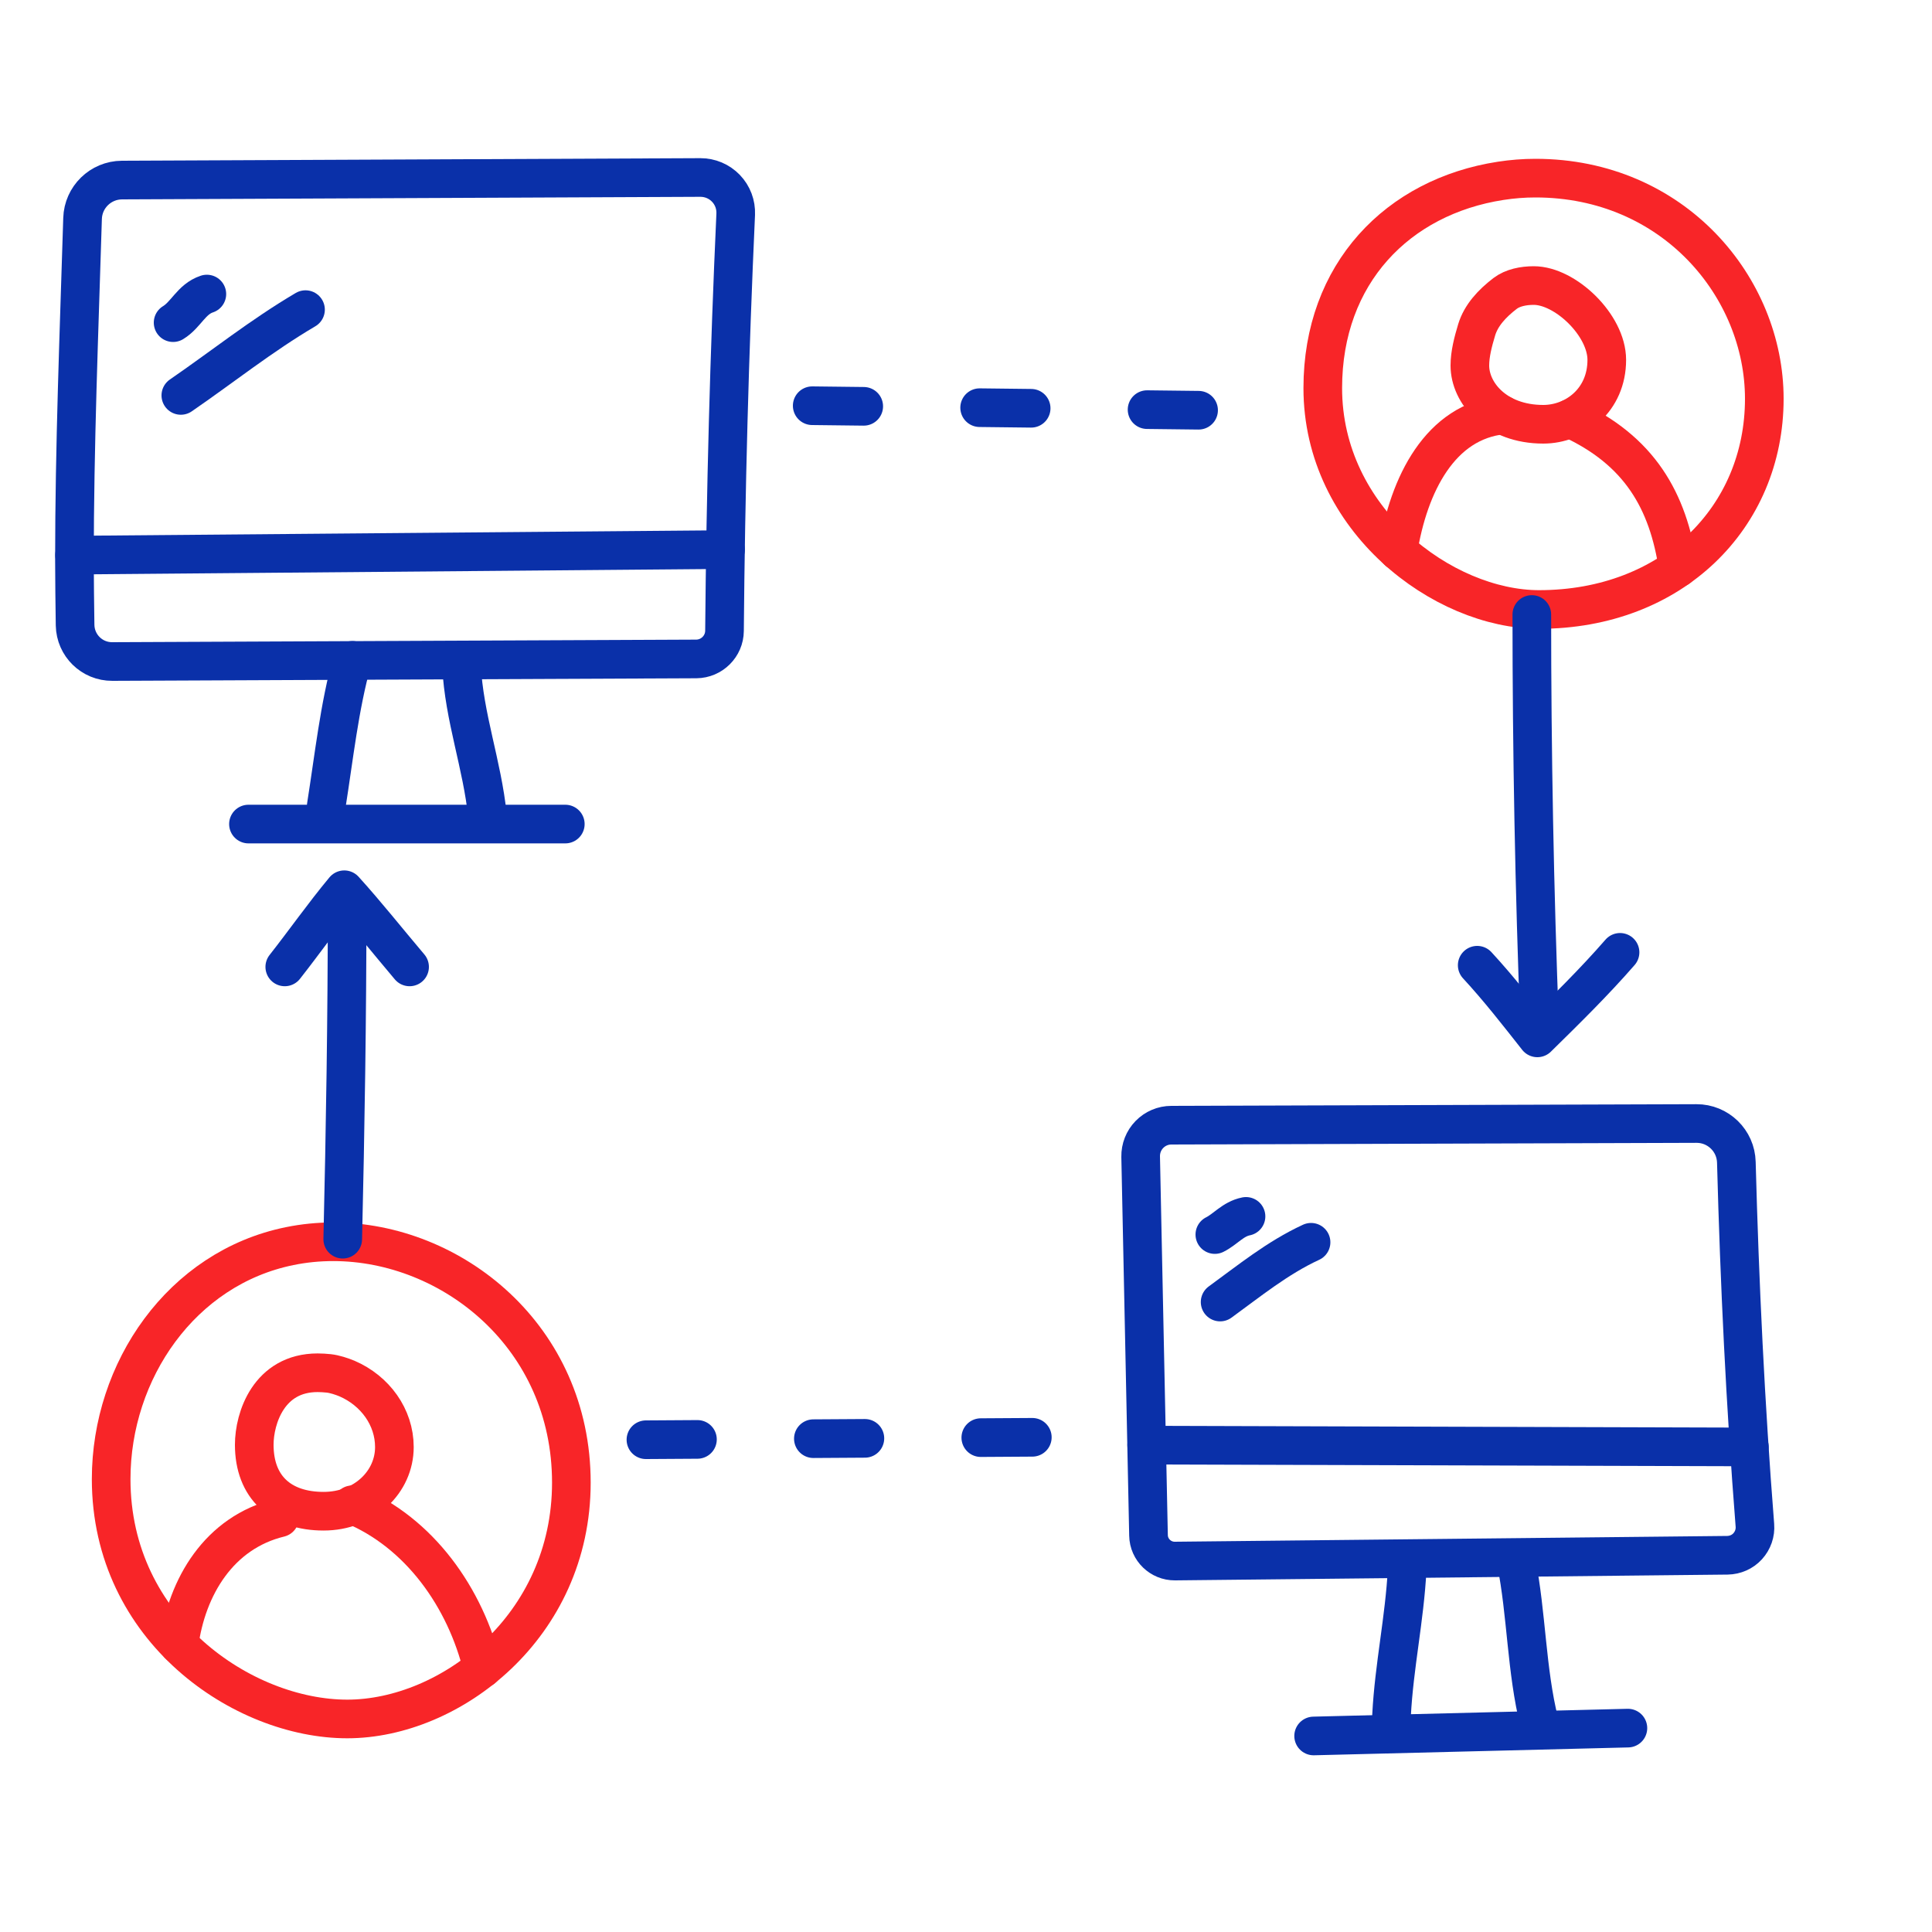 <?xml version="1.0" encoding="UTF-8"?> <!-- Generator: Adobe Illustrator 24.1.0, SVG Export Plug-In . SVG Version: 6.00 Build 0) --> <svg xmlns="http://www.w3.org/2000/svg" xmlns:xlink="http://www.w3.org/1999/xlink" version="1.1" id="Layer_1" x="0px" y="0px" viewBox="0 0 150 150" style="enable-background:new 0 0 150 150;" xml:space="preserve"> <style type="text/css"> .st0{fill:none;stroke:#0A30A9;stroke-width:3;stroke-linecap:round;stroke-linejoin:round;stroke-miterlimit:10;} .st1{fill:none;stroke:#F82528;stroke-width:3;stroke-linecap:round;stroke-linejoin:round;stroke-miterlimit:10;} .st2{fill:none;stroke:#0A30A9;stroke-width:3;stroke-linecap:round;stroke-linejoin:round;stroke-miterlimit:10;stroke-dasharray:4,9;} </style> <g> <path class="st0" d="M5.83,48.54c0.03,1.57,1.31,2.83,2.89,2.82l45.34-0.2c1.2-0.01,2.18-0.98,2.19-2.18 c0.09-10.77,0.38-21.58,0.87-32.35c0.03-0.75-0.24-1.47-0.76-2.01c-0.52-0.54-1.23-0.84-1.98-0.84l-44.91,0.2 c-1.66,0.01-3.01,1.33-3.06,2.98c-0.27,8.82-0.63,17.69-0.63,26.54C5.79,45.19,5.8,46.87,5.83,48.54z"></path> <line class="st0" x1="5.79" y1="43.1" x2="56.33" y2="42.67"></line> <path class="st0" d="M27.35,51.27c-1.01,3.63-1.41,7.46-2.02,11.3"></path> <path class="st0" d="M35.83,51.67c0.2,4.03,1.61,7.67,2.02,11.7"></path> <line class="st0" x1="19.29" y1="63.98" x2="43.89" y2="63.98"></line> <path class="st0" d="M13.44,25.05c1.01-0.61,1.41-1.82,2.62-2.22"></path> <path class="st0" d="M14.04,30.7c3.23-2.22,6.25-4.64,9.68-6.66"></path> <path class="st0" d="M89.17,119.21c0.02,1.11,0.94,2,2.05,1.99l42.9-0.45c0.6-0.01,1.17-0.26,1.57-0.7 c0.4-0.44,0.61-1.03,0.56-1.63c-0.74-9.37-1.19-18.8-1.44-28.18c-0.04-1.68-1.42-3.02-3.1-3.01l-40.77,0.13 c-0.64,0-1.25,0.26-1.7,0.72c-0.45,0.46-0.69,1.08-0.68,1.72L89.17,119.21z"></path> <line class="st0" x1="89.03" y1="112.2" x2="135.82" y2="112.34"></line> <path class="st0" d="M109.25,121.87c-0.2,3.83-1.01,7.46-1.21,11.3"></path> <path class="st0" d="M117.72,121.26c0.81,4.03,0.78,8.44,1.79,12.47"></path> <line class="st0" x1="101.99" y1="134.78" x2="126.39" y2="134.17"></line> <path class="st0" d="M94.32,95.85c0.81-0.4,1.41-1.21,2.42-1.41"></path> <path class="st0" d="M94.73,101.09c2.22-1.61,4.44-3.43,7.06-4.64"></path> <path class="st1" d="M116.51,14.04c-7.98,1.23-13.81,7.19-13.81,16.09c0,10.22,9.35,17.19,16.79,17.19 c10.33,0,17.49-7.14,17.49-16.36c0-8.64-7.04-17.13-17.77-17.13C118.31,13.83,117.42,13.9,116.51,14.04z"></path> <path class="st1" d="M22.48,96.75c-8.39,1.71-13.85,9.67-13.85,18.09c0,11.7,10.26,18.62,18.33,18.62c7.98,0,17.4-7.15,17.4-18.35 c0-11.32-9.27-18.7-18.49-18.7C24.74,96.41,23.6,96.52,22.48,96.75z"></path> <path class="st1" d="M114.65,25.6c-0.28,0.93-0.53,1.88-0.53,2.78c0,2.13,2.02,4.56,5.7,4.56c2.48,0,4.93-1.87,4.93-5 c0-2.7-3.22-5.77-5.67-5.77c-0.81,0-1.64,0.17-2.22,0.61C115.84,23.56,114.99,24.48,114.65,25.6z"></path> <path class="st1" d="M116.67,32.22c-4.84,0.5-7.3,5.35-8.13,10.56"></path> <path class="st1" d="M121.9,32.5c5.39,2.46,7.62,6.37,8.39,11.59"></path> <path class="st1" d="M25.53,106.63c-0.29-0.03-0.58-0.05-0.87-0.05c-3.79,0-4.92,3.53-4.92,5.59c0,3.31,2.08,5.16,5.38,5.16 c3.18,0,5.5-2.28,5.5-4.98c0-2.33-1.5-4.38-3.68-5.32C26.53,106.86,25.98,106.68,25.53,106.63z"></path> <path class="st1" d="M21.71,117.84c-4.69,1.14-7.22,5.35-7.81,9.86"></path> <path class="st1" d="M27.35,116.83c5.21,2.15,8.79,7.2,10.12,12.7"></path> <path class="st0" d="M26.95,70.43c0,8.47-0.14,17.3-0.34,25.78"></path> <path class="st0" d="M22.11,75.07c1.55-1.97,2.99-4.03,4.62-5.99c1.75,1.93,3.35,3.96,5.07,5.99"></path> <path class="st0" d="M118.93,47.71c0,10.69,0.2,21.38,0.61,32.07"></path> <path class="st0" d="M114.69,74.94c1.69,1.83,3.18,3.75,4.67,5.64c2.2-2.16,4.42-4.34,6.42-6.64"></path> <line class="st2" x1="50.15" y1="111.78" x2="82.02" y2="111.58"></line> <line class="st2" x1="63.06" y1="31.5" x2="98.15" y2="31.91"></line> </g> </svg> 